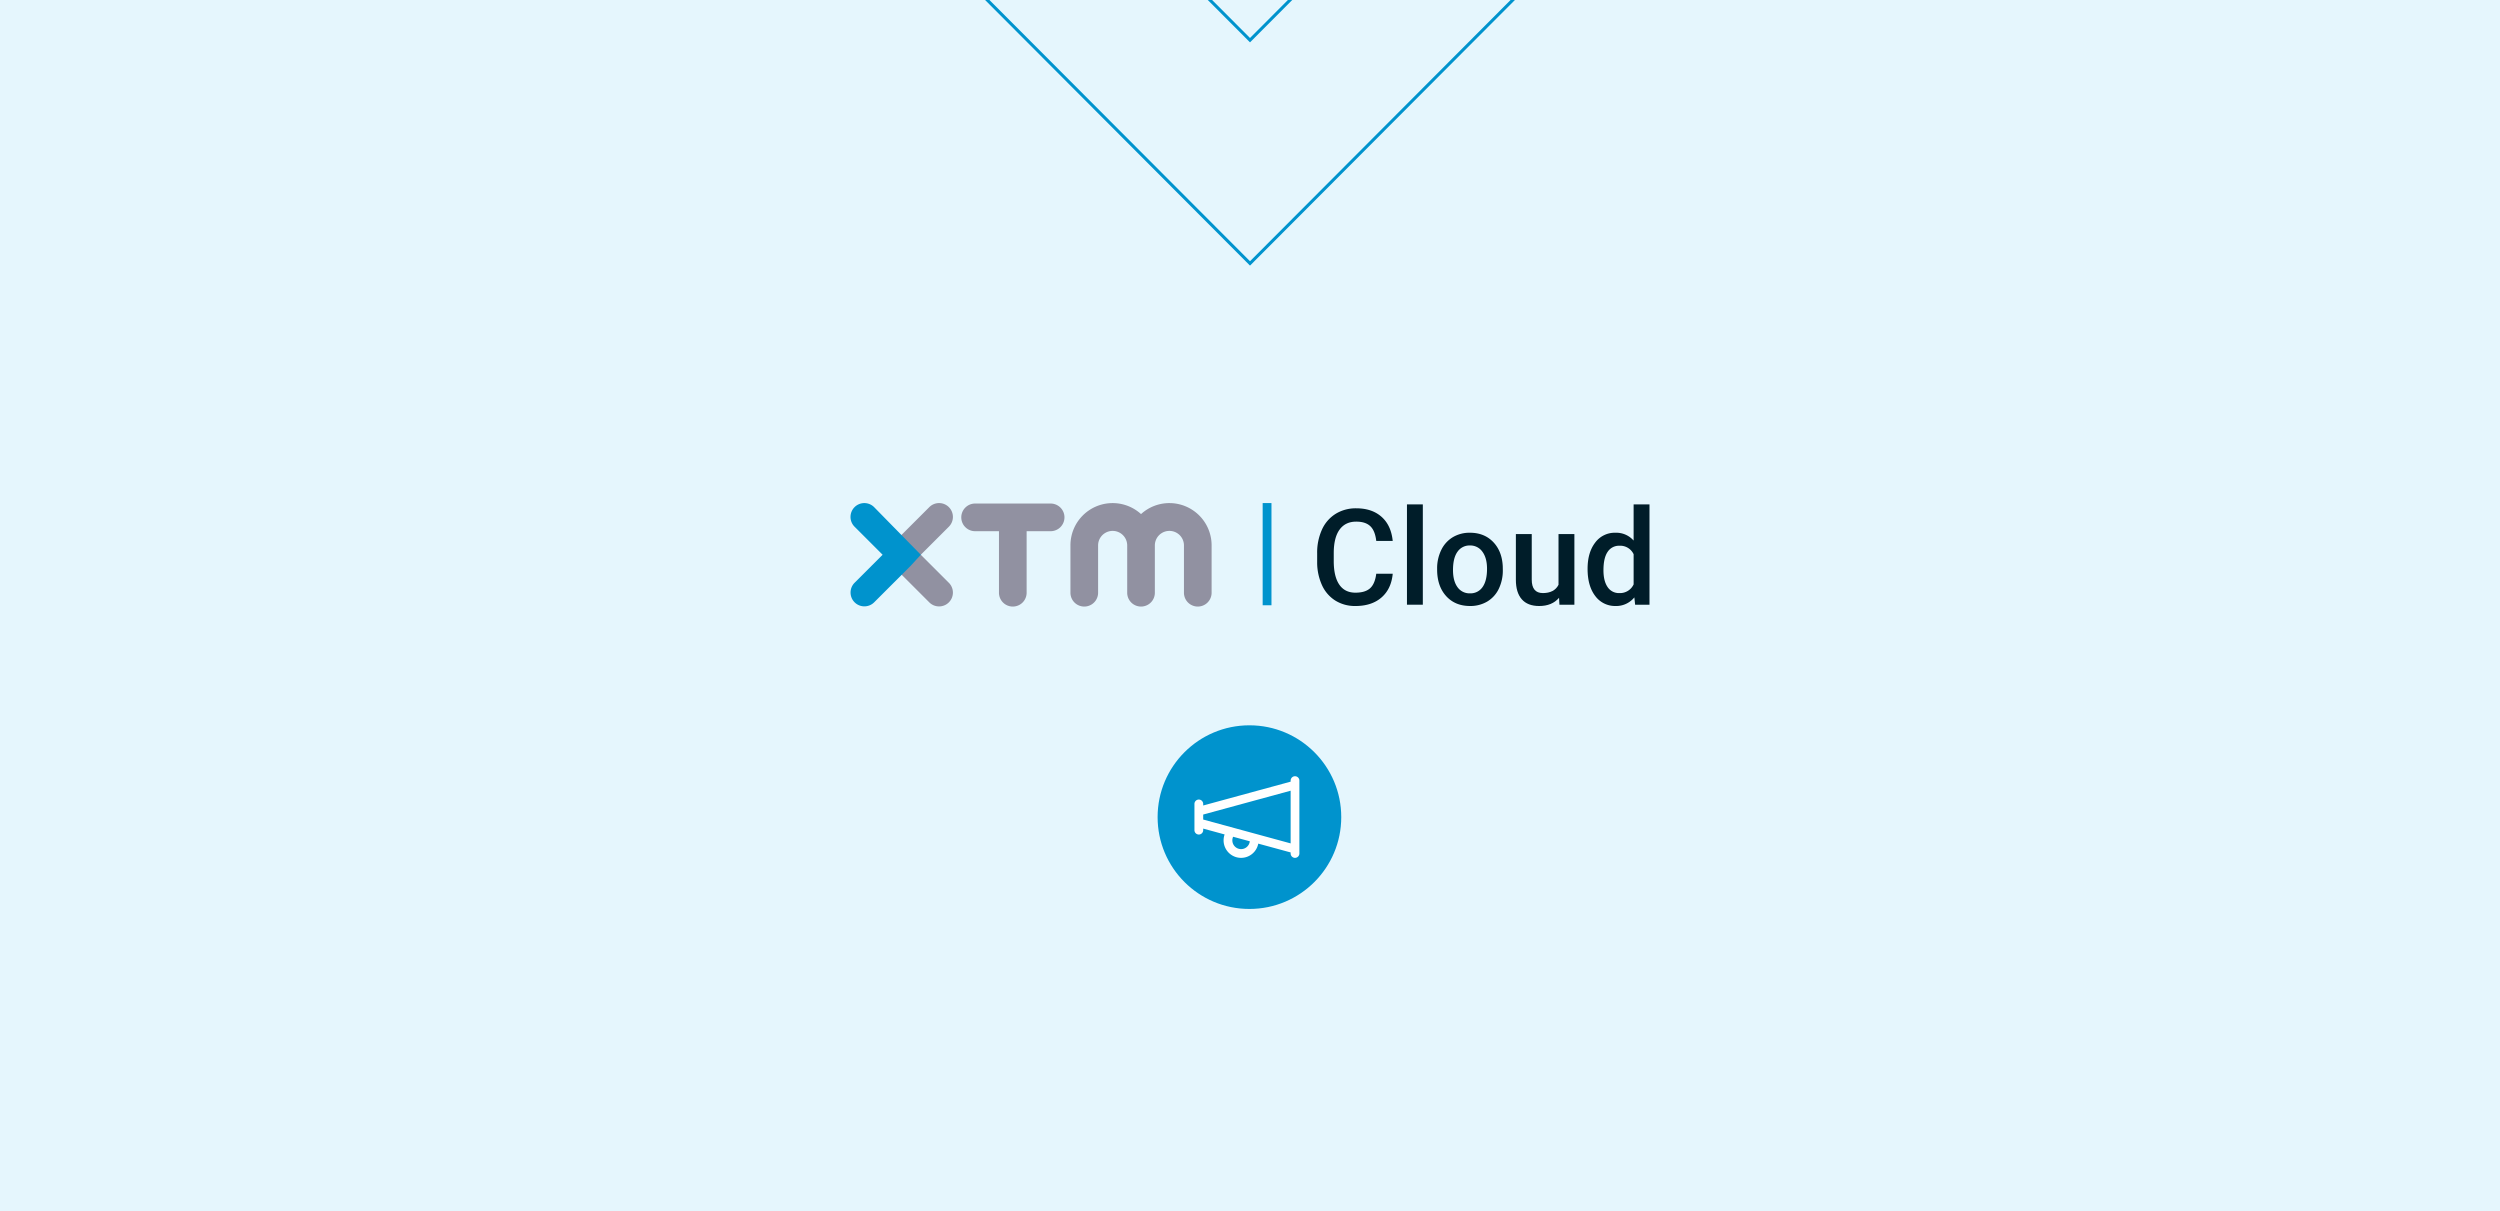 <svg xmlns="http://www.w3.org/2000/svg" xmlns:xlink="http://www.w3.org/1999/xlink" width="1620" height="785" viewBox="0 0 1620 785"><defs><clipPath id="a"><rect width="1620" height="785" transform="translate(2420 -5023)" fill="#e5f6fd"/></clipPath><clipPath id="b"><rect width="233.997" height="66.958" fill="none"/></clipPath></defs><g transform="translate(-15621 12385)"><g transform="translate(2078 -1494)"><g transform="translate(1828 -1641)"><rect width="1620" height="785" transform="translate(11715 -9250)" fill="#e5f6fd"/><g transform="translate(9295 -4227)" clip-path="url(#a)"><g transform="translate(3039.387 -5115.744)"><path d="M51.153,382.227a51.971,51.971,0,0,1-36.877-88.8L117.356,190.61,14.276,87.806A52.024,52.024,0,0,1,51.149-1,52.041,52.041,0,0,1,88.023,14.231L227.98,153.824l36.877,36.786L88.023,366.993a52.036,52.036,0,0,1-36.87,15.234ZM51.149,1A49.994,49.994,0,0,0,15.688,86.39l104.5,104.22L15.688,294.841a50.02,50.02,0,0,0,35.465,85.386,49.866,49.866,0,0,0,35.457-14.65L262.025,190.61l-35.458-35.37L86.611,15.647A49.868,49.868,0,0,0,51.149,1Z" transform="translate(381.227 0) rotate(90)" fill="#0093cd"/></g></g><g transform="translate(0.13)"><g transform="translate(12524.87 -8890.521)"><g transform="translate(-258.87 -33.479)"><g clip-path="url(#b)"><path d="M271.415,0a27.253,27.253,0,0,0-18.391,7.122,27.337,27.337,0,0,0-45.739,20.23V57.994a8.961,8.961,0,1,0,17.921,0V27.348a9.429,9.429,0,0,1,18.857,0V57.994a8.961,8.961,0,1,0,17.921,0V27.348a9.429,9.429,0,0,1,18.857,0V57.994a8.961,8.961,0,1,0,17.921,0V27.348A27.381,27.381,0,0,0,271.415,0M122.16,66.957a8.963,8.963,0,0,0,6.337-15.3l-18.183-18.18L128.5,15.294A8.962,8.962,0,0,0,115.824,2.62L91.3,27.14a8.964,8.964,0,0,0,0,12.674l24.52,24.517a8.933,8.933,0,0,0,6.337,2.626m81.25-57.706a8.962,8.962,0,0,1-8.961,8.961H178.891V57.994a8.961,8.961,0,1,1-17.921,0V18.212H145.413a8.961,8.961,0,0,1,0-17.921h49.04a8.961,8.961,0,0,1,8.961,8.961" transform="translate(-64.767 0.004)" fill="#9191a1"/><path d="M2.62,2.626a8.961,8.961,0,0,0,0,12.674L20.8,33.483,2.62,51.661A8.962,8.962,0,0,0,15.294,64.335L39.129,40.5l6.415-7.022L15.294,2.626a8.958,8.958,0,0,0-12.674,0" transform="translate(0.004 0)" fill="#0093cd"/></g><g transform="translate(302.395 0.847)"><path d="M1170.369,54.961q-.931,9.861-7.283,15.384T1146.2,75.867a23.993,23.993,0,0,1-12.968-3.492,22.871,22.871,0,0,1-8.656-9.923,35.705,35.705,0,0,1-3.171-14.936V41.758a36.055,36.055,0,0,1,3.09-15.36,23.291,23.291,0,0,1,8.864-10.242,24.745,24.745,0,0,1,13.35-3.6q10.2,0,16.422,5.523t7.235,15.637h-10.665q-.76-6.646-3.872-9.586t-9.12-2.942q-6.977,0-10.727,5.1t-3.829,14.971v5.466q0,9.991,3.575,15.246t10.474,5.253q6.3,0,9.479-2.837t4.018-9.435Z" transform="translate(-1121.41 -10.02)" fill="#001d29"/><path d="M1347.469,68.141H1337.19v-65h10.279Z" transform="translate(-1279.004 -3.14)" fill="#001d29"/><path d="M1409.673,94.567a26.97,26.97,0,0,1,2.667-12.124,19.516,19.516,0,0,1,7.488-8.295,21.1,21.1,0,0,1,11.088-2.9q9.267,0,15.042,5.967t6.243,15.826l.041,2.411a27.25,27.25,0,0,1-2.6,12.1,19.2,19.2,0,0,1-7.448,8.251,21.261,21.261,0,0,1-11.193,2.92q-9.688,0-15.508-6.453t-5.819-17.2v-.507Zm10.284.89q0,7.07,2.92,11.067a9.493,9.493,0,0,0,8.125,4,9.39,9.39,0,0,0,8.106-4.064q2.9-4.061,2.9-11.892,0-6.937-2.982-11a9.536,9.536,0,0,0-8.106-4.061,9.385,9.385,0,0,0-8,4q-2.957,4-2.961,11.957Z" transform="translate(-1331.939 -52.884)" fill="#001d29"/><path d="M1626.894,115.693q-4.53,5.331-12.868,5.331-7.446,0-11.277-4.358t-3.829-12.612V74.39H1609.2v29.538q0,8.717,7.235,8.715c4.821,0,8.362-1.791,10.115-5.374V74.39h10.285v45.788h-9.691Z" transform="translate(-1470.157 -55.177)" fill="#001d29"/><path d="M1771.23,44.907q0-10.577,4.911-16.988a15.734,15.734,0,0,1,13.162-6.41,14.927,14.927,0,0,1,11.759,5.078V3.14h10.285v65h-9.308l-.507-4.741a15.162,15.162,0,0,1-12.315,5.585,15.934,15.934,0,0,1-13.011-6.472Q1771.234,56.037,1771.23,44.907Zm10.285.89q0,6.981,2.686,10.9a8.724,8.724,0,0,0,7.642,3.915,9.708,9.708,0,0,0,9.222-5.628V35.431a9.556,9.556,0,0,0-9.138-5.5,8.783,8.783,0,0,0-7.7,3.959q-2.71,3.956-2.708,11.911Z" transform="translate(-1596.002 -3.14)" fill="#001d29"/></g><path d="M996.141,66.23H990.43V0h5.711Z" transform="translate(-723.355)" fill="#0093cd"/></g></g><g transform="translate(1538 192.278)"><circle cx="59.5" cy="59.5" r="59.5" transform="translate(10927 -8972.278)" fill="#0093cd"/></g></g></g><g transform="translate(14317 -10388)"><path d="M65.167,32a2.827,2.827,0,0,0-2.833,2.833v.673L5.667,50.96V49.944a2.833,2.833,0,1,0-5.667,0v17a2.833,2.833,0,0,0,5.667,0V65.929l13.883,3.79a11.49,11.49,0,0,0-.661,3.837,11.332,11.332,0,0,0,22.466,2.113l20.978,5.714v.673a2.833,2.833,0,0,0,5.667,0V34.833A2.827,2.827,0,0,0,65.167,32ZM62.333,75.515,5.667,60.062V56.827L62.333,41.374Zm-37.778-1.96a5.5,5.5,0,0,1,.508-2.337l10.8,2.94a5.666,5.666,0,0,1-11.3-.614Z" transform="translate(0 -32)" fill="#fff"/></g></g></g></svg>